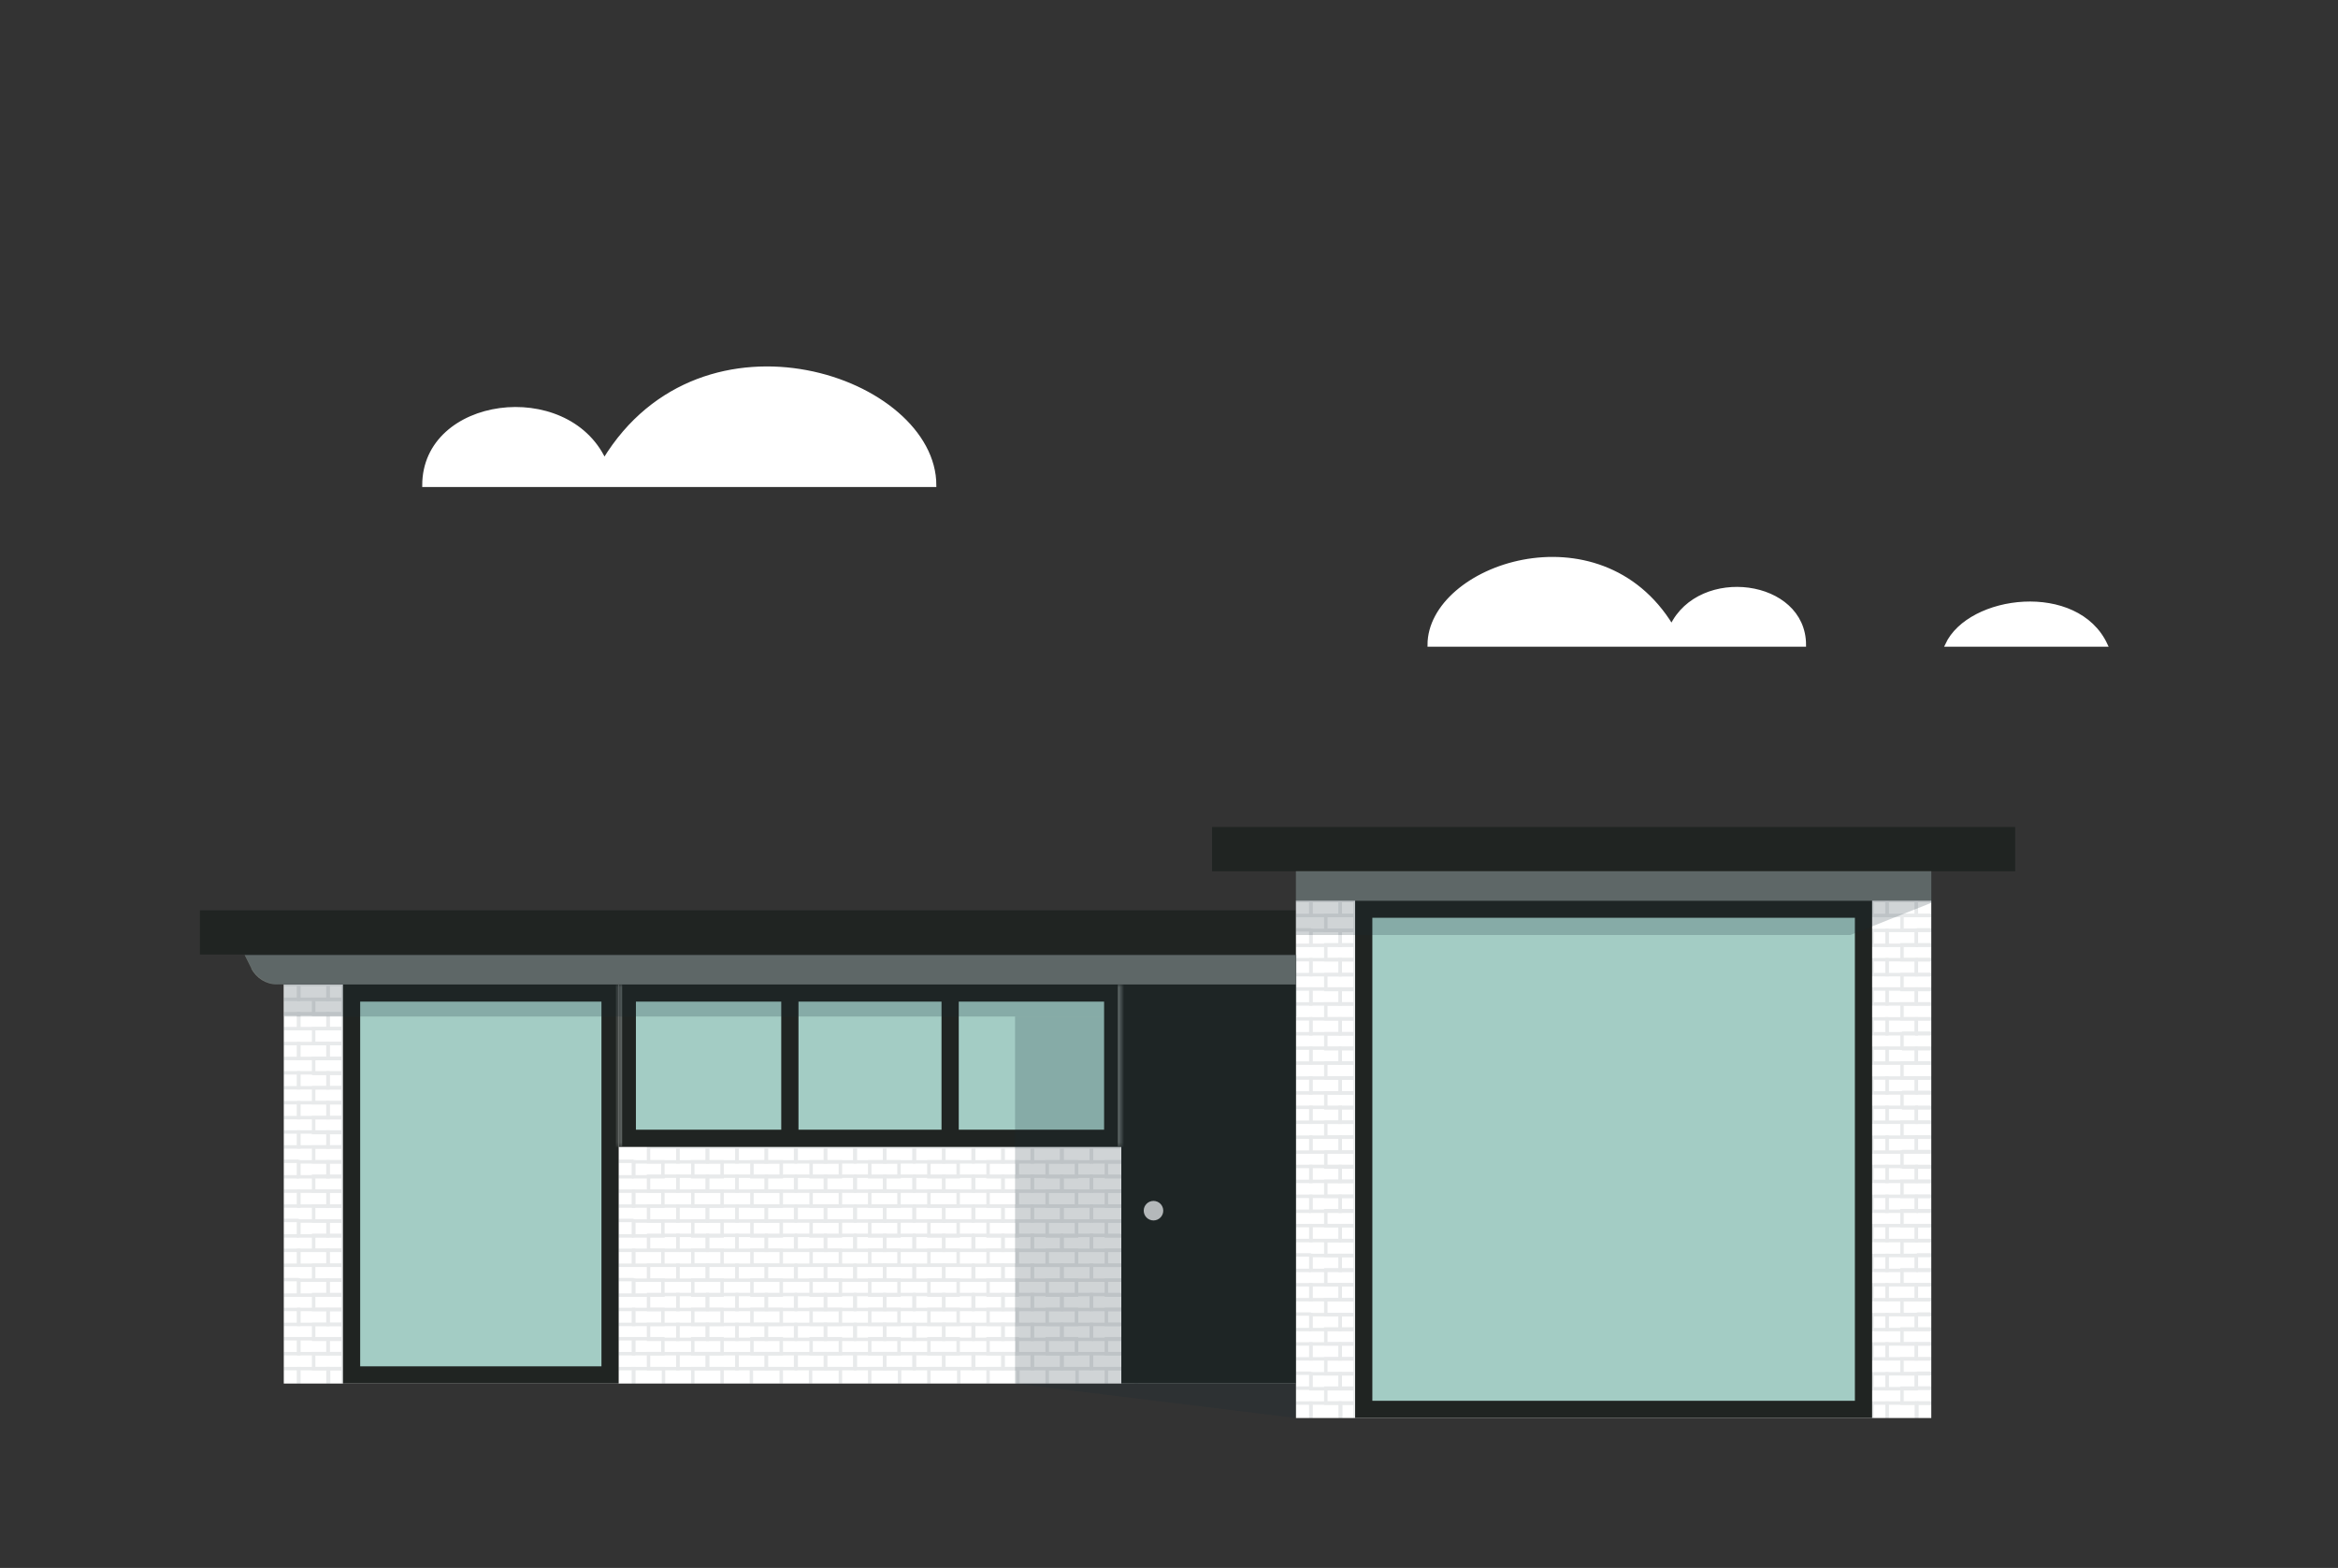 <?xml version="1.0" encoding="UTF-8"?>
<svg id="Layer_1" xmlns="http://www.w3.org/2000/svg" xmlns:xlink="http://www.w3.org/1999/xlink" version="1.1" viewBox="0 0 407 273">
  <rect x="0" y="0" width="407" height="273" fill="#333333" stroke="none"/>
  <!-- Generator: Adobe Illustrator 29.0.0, SVG Export Plug-In . SVG Version: 2.1.0 Build 186)  -->
  <defs>
    <style>
      .st0 {
        mask: url(#mask);
      }

      .st1 {
        fill: #202422;
      }

      .st2 {
        stroke: #fff;
        stroke-miterlimit: 10;
      }

      .st2, .st3 {
        fill: #fff;
      }

      .st2, .st4 {
        stroke-width: .6px;
      }

      .st5 {
        isolation: isolate;
        opacity: .2;
      }

      .st5, .st6 {
        fill: #182b33;
      }

      .st7 {
        fill: #717774;
      }

      .st4 {
        fill: none;
        stroke: #182b33;
      }

      .st8 {
        opacity: .1;
      }

      .st9 {
        fill: #a3ccc4;
      }

      .st10 {
        fill: #dcdcdc;
      }
    </style>
    <mask id="mask" x="107.2" y="171.4" width="88.6" height="28.3" maskUnits="userSpaceOnUse">
      <g id="path-412-inside-1_681_4297">
        <path class="st3" d="M107.7,171.4h87.5v28.3h-87.5v-28.3Z"/>
      </g>
    </mask>
  </defs>
  <rect class="st3" x="49.4" y="171.4" width="176.2" height="69.5"/>
  <g class="st8">
    <rect class="st4" x="112.9" y="199.7" width="5.1" height="2.6"/>
    <rect class="st4" x="118" y="199.7" width="5.1" height="2.6"/>
    <rect class="st4" x="123.2" y="199.7" width="5.1" height="2.6"/>
    <rect class="st4" x="128.3" y="199.7" width="5.1" height="2.6"/>
    <rect class="st4" x="133.4" y="199.7" width="5.1" height="2.6"/>
    <rect class="st4" x="138.6" y="199.7" width="5.1" height="2.6"/>
    <rect class="st4" x="143.7" y="199.7" width="5.1" height="2.6"/>
    <rect class="st4" x="148.9" y="199.7" width="5.1" height="2.6"/>
    <rect class="st4" x="154" y="199.7" width="5.1" height="2.6"/>
    <rect class="st4" x="159.2" y="199.7" width="5.1" height="2.6"/>
    <rect class="st4" x="164.3" y="199.7" width="5.1" height="2.6"/>
    <rect class="st4" x="169.5" y="199.7" width="5.1" height="2.6"/>
    <rect class="st4" x="174.6" y="199.7" width="5.1" height="2.6"/>
    <rect class="st4" x="179.7" y="199.7" width="5.1" height="2.6"/>
    <rect class="st4" x="184.9" y="199.7" width="5.1" height="2.6"/>
    <path class="st6" d="M190,199.7v-.3h-.3v.3h.3ZM190,202.3h-.3v.3h.3v-.3ZM190,200h5.1v-.6h-5.1v.6ZM195.2,202h-5.1v.6h5.1v-.6ZM190.3,202.3v-2.6h-.6v2.6h.6Z"/>
    <rect class="st4" x="112.9" y="204.8" width="5.1" height="2.6"/>
    <rect class="st4" x="118" y="204.8" width="5.1" height="2.6"/>
    <rect class="st4" x="123.2" y="204.8" width="5.1" height="2.6"/>
    <rect class="st4" x="128.3" y="204.8" width="5.1" height="2.6"/>
    <rect class="st4" x="133.4" y="204.8" width="5.1" height="2.6"/>
    <rect class="st4" x="138.6" y="204.8" width="5.1" height="2.6"/>
    <rect class="st4" x="143.7" y="204.8" width="5.1" height="2.6"/>
    <rect class="st4" x="148.9" y="204.8" width="5.1" height="2.6"/>
    <rect class="st4" x="154" y="204.8" width="5.1" height="2.6"/>
    <rect class="st4" x="159.2" y="204.8" width="5.1" height="2.6"/>
    <rect class="st4" x="164.3" y="204.8" width="5.1" height="2.6"/>
    <rect class="st4" x="169.5" y="204.8" width="5.1" height="2.6"/>
    <rect class="st4" x="174.6" y="204.8" width="5.1" height="2.6"/>
    <rect class="st4" x="179.7" y="204.8" width="5.1" height="2.6"/>
    <rect class="st4" x="184.9" y="204.8" width="5.1" height="2.6"/>
    <path class="st6" d="M190,204.8v-.3h-.3v.3h.3ZM190,207.4h-.3v.3h.3v-.3ZM190,205.1h5.1v-.6h-5.1v.6ZM195.2,207.1h-5.1v.6h5.1v-.6ZM190.3,207.4v-2.6h-.6v2.6h.6Z"/>
    <rect class="st4" x="112.9" y="210" width="5.1" height="2.6"/>
    <rect class="st4" x="118" y="210" width="5.1" height="2.6"/>
    <rect class="st4" x="123.2" y="210" width="5.1" height="2.6"/>
    <rect class="st4" x="128.3" y="210" width="5.1" height="2.6"/>
    <rect class="st4" x="133.4" y="210" width="5.1" height="2.6"/>
    <rect class="st4" x="138.6" y="210" width="5.1" height="2.6"/>
    <rect class="st4" x="143.7" y="210" width="5.1" height="2.6"/>
    <rect class="st4" x="148.9" y="210" width="5.1" height="2.6"/>
    <rect class="st4" x="154" y="210" width="5.1" height="2.6"/>
    <rect class="st4" x="159.2" y="210" width="5.1" height="2.6"/>
    <rect class="st4" x="164.3" y="210" width="5.1" height="2.6"/>
    <rect class="st4" x="169.5" y="210" width="5.1" height="2.6"/>
    <rect class="st4" x="174.6" y="210" width="5.1" height="2.6"/>
    <rect class="st4" x="179.7" y="210" width="5.1" height="2.6"/>
    <rect class="st4" x="184.9" y="210" width="5.1" height="2.6"/>
    <path class="st6" d="M190,210v-.3h-.3v.3h.3ZM190,212.6h-.3v.3h.3v-.3ZM190,210.3h5.1v-.6h-5.1v.6ZM195.2,212.3h-5.1v.6h5.1v-.6ZM190.3,212.6v-2.6h-.6v2.6h.6Z"/>
    <rect class="st4" x="112.9" y="215.1" width="5.1" height="2.6"/>
    <rect class="st4" x="118" y="215.1" width="5.1" height="2.6"/>
    <rect class="st4" x="123.2" y="215.1" width="5.1" height="2.6"/>
    <rect class="st4" x="128.3" y="215.1" width="5.1" height="2.6"/>
    <rect class="st4" x="133.4" y="215.1" width="5.1" height="2.6"/>
    <rect class="st4" x="138.6" y="215.1" width="5.1" height="2.6"/>
    <rect class="st4" x="143.7" y="215.1" width="5.1" height="2.6"/>
    <rect class="st4" x="148.9" y="215.1" width="5.1" height="2.6"/>
    <rect class="st4" x="154" y="215.1" width="5.1" height="2.6"/>
    <rect class="st4" x="159.2" y="215.1" width="5.1" height="2.6"/>
    <rect class="st4" x="164.3" y="215.1" width="5.1" height="2.6"/>
    <rect class="st4" x="169.5" y="215.1" width="5.1" height="2.6"/>
    <rect class="st4" x="174.6" y="215.1" width="5.1" height="2.6"/>
    <rect class="st4" x="179.7" y="215.1" width="5.1" height="2.6"/>
    <rect class="st4" x="184.9" y="215.1" width="5.1" height="2.6"/>
    <path class="st6" d="M190,215.1v-.3h-.3v.3h.3ZM190,217.7h-.3v.3h.3v-.3ZM190,215.4h5.1v-.6h-5.1v.6ZM195.2,217.4h-5.1v.6h5.1v-.6ZM190.3,217.7v-2.6h-.6v2.6h.6Z"/>
    <rect class="st4" x="112.9" y="220.3" width="5.1" height="2.6"/>
    <rect class="st4" x="118" y="220.3" width="5.1" height="2.6"/>
    <rect class="st4" x="123.2" y="220.3" width="5.1" height="2.6"/>
    <rect class="st4" x="128.3" y="220.3" width="5.1" height="2.6"/>
    <rect class="st4" x="133.4" y="220.3" width="5.1" height="2.6"/>
    <rect class="st4" x="138.6" y="220.3" width="5.1" height="2.6"/>
    <rect class="st4" x="143.7" y="220.3" width="5.1" height="2.6"/>
    <rect class="st4" x="148.9" y="220.3" width="5.1" height="2.6"/>
    <rect class="st4" x="154" y="220.3" width="5.1" height="2.6"/>
    <rect class="st4" x="159.2" y="220.3" width="5.1" height="2.6"/>
    <rect class="st4" x="164.3" y="220.3" width="5.1" height="2.6"/>
    <rect class="st4" x="169.5" y="220.3" width="5.1" height="2.6"/>
    <rect class="st4" x="174.6" y="220.3" width="5.1" height="2.6"/>
    <rect class="st4" x="179.7" y="220.3" width="5.1" height="2.6"/>
    <rect class="st4" x="184.9" y="220.3" width="5.1" height="2.6"/>
    <path class="st6" d="M190,220.3v-.3h-.3v.3h.3ZM190,222.9h-.3v.3h.3v-.3ZM190,220.6h5.1v-.6h-5.1v.6ZM195.2,222.6h-5.1v.6h5.1v-.6ZM190.3,222.9v-2.6h-.6v2.6h.6Z"/>
    <rect class="st4" x="112.9" y="225.4" width="5.1" height="2.6"/>
    <rect class="st4" x="118" y="225.4" width="5.1" height="2.6"/>
    <rect class="st4" x="123.2" y="225.4" width="5.1" height="2.6"/>
    <rect class="st4" x="128.3" y="225.4" width="5.1" height="2.6"/>
    <rect class="st4" x="133.4" y="225.4" width="5.1" height="2.6"/>
    <rect class="st4" x="138.6" y="225.4" width="5.1" height="2.6"/>
    <rect class="st4" x="143.7" y="225.4" width="5.1" height="2.6"/>
    <rect class="st4" x="148.9" y="225.4" width="5.1" height="2.6"/>
    <rect class="st4" x="154" y="225.4" width="5.1" height="2.6"/>
    <rect class="st4" x="159.2" y="225.4" width="5.1" height="2.6"/>
    <rect class="st4" x="164.3" y="225.4" width="5.1" height="2.6"/>
    <rect class="st4" x="169.5" y="225.4" width="5.1" height="2.6"/>
    <rect class="st4" x="174.6" y="225.4" width="5.1" height="2.6"/>
    <rect class="st4" x="179.7" y="225.4" width="5.1" height="2.6"/>
    <rect class="st4" x="184.9" y="225.4" width="5.1" height="2.6"/>
    <path class="st6" d="M190,225.4v-.3h-.3v.3h.3ZM190,228h-.3v.3h.3v-.3ZM190,225.7h5.1v-.6h-5.1v.6ZM195.2,227.7h-5.1v.6h5.1v-.6ZM190.3,228v-2.6h-.6v2.6h.6Z"/>
    <rect class="st4" x="112.9" y="230.6" width="5.1" height="2.6"/>
    <rect class="st4" x="118" y="230.6" width="5.1" height="2.6"/>
    <rect class="st4" x="123.2" y="230.6" width="5.1" height="2.6"/>
    <rect class="st4" x="128.3" y="230.6" width="5.1" height="2.6"/>
    <rect class="st4" x="133.4" y="230.6" width="5.1" height="2.6"/>
    <rect class="st4" x="138.6" y="230.6" width="5.1" height="2.6"/>
    <rect class="st4" x="143.7" y="230.6" width="5.1" height="2.6"/>
    <rect class="st4" x="148.9" y="230.6" width="5.1" height="2.6"/>
    <rect class="st4" x="154" y="230.6" width="5.1" height="2.6"/>
    <rect class="st4" x="159.2" y="230.6" width="5.1" height="2.6"/>
    <rect class="st4" x="164.3" y="230.6" width="5.1" height="2.6"/>
    <rect class="st4" x="169.5" y="230.6" width="5.1" height="2.6"/>
    <rect class="st4" x="174.6" y="230.6" width="5.1" height="2.6"/>
    <rect class="st4" x="179.7" y="230.6" width="5.1" height="2.6"/>
    <rect class="st4" x="184.9" y="230.6" width="5.1" height="2.6"/>
    <path class="st6" d="M190,230.6v-.3h-.3v.3h.3ZM190,233.1h-.3v.3h.3v-.3ZM190,230.9h5.1v-.6h-5.1v.6ZM195.2,232.9h-5.1v.6h5.1v-.6ZM190.3,233.1v-2.6h-.6v2.6h.6Z"/>
    <rect class="st4" x="112.9" y="235.7" width="5.1" height="2.6"/>
    <rect class="st4" x="118" y="235.7" width="5.1" height="2.6"/>
    <rect class="st4" x="123.2" y="235.7" width="5.1" height="2.6"/>
    <rect class="st4" x="128.3" y="235.7" width="5.1" height="2.6"/>
    <rect class="st4" x="133.4" y="235.7" width="5.1" height="2.6"/>
    <rect class="st4" x="138.6" y="235.7" width="5.1" height="2.6"/>
    <rect class="st4" x="143.7" y="235.7" width="5.1" height="2.6"/>
    <rect class="st4" x="148.9" y="235.7" width="5.1" height="2.6"/>
    <rect class="st4" x="154" y="235.7" width="5.1" height="2.6"/>
    <rect class="st4" x="159.2" y="235.7" width="5.1" height="2.6"/>
    <rect class="st4" x="164.3" y="235.7" width="5.1" height="2.6"/>
    <rect class="st4" x="169.5" y="235.7" width="5.1" height="2.6"/>
    <rect class="st4" x="174.6" y="235.7" width="5.1" height="2.6"/>
    <rect class="st4" x="179.7" y="235.7" width="5.1" height="2.6"/>
    <rect class="st4" x="184.9" y="235.7" width="5.1" height="2.6"/>
    <path class="st6" d="M190,235.7v-.3h-.3v.3h.3ZM190,238.3h-.3v.3h.3v-.3ZM190,236h5.1v-.6h-5.1v.6ZM195.2,238h-5.1v.6h5.1v-.6ZM190.3,238.3v-2.6h-.6v2.6h.6Z"/>
    <path class="st6" d="M110.3,202.3v-.3h.3v.3h-.3ZM110.3,204.8h.3v.3h-.3v-.3ZM110.3,202.5h-2.6v-.6h2.6v.6ZM107.7,204.6h2.6v.6h-2.6v-.6ZM110,204.8v-2.6h.6v2.6h-.6Z"/>
    <rect class="st4" x="110.3" y="202.3" width="5.1" height="2.6"/>
    <rect class="st4" x="120.6" y="202.3" width="5.1" height="2.6"/>
    <rect class="st4" x="130.9" y="202.3" width="5.1" height="2.6"/>
    <rect class="st4" x="141.2" y="202.3" width="5.1" height="2.6"/>
    <rect class="st4" x="151.4" y="202.3" width="5.1" height="2.6"/>
    <rect class="st4" x="161.7" y="202.3" width="5.1" height="2.6"/>
    <rect class="st4" x="172" y="202.3" width="5.1" height="2.6"/>
    <rect class="st4" x="182.3" y="202.3" width="5.1" height="2.6"/>
    <rect class="st4" x="192.6" y="202.3" width="5.1" height="2.6"/>
    <path class="st6" d="M110.3,207.4v-.3h.3v.3h-.3ZM110.3,210h.3v.3h-.3v-.3ZM110.3,207.7h-2.6v-.6h2.6v.6ZM107.7,209.7h2.6v.6h-2.6v-.6ZM110,210v-2.6h.6v2.6h-.6Z"/>
    <rect class="st4" x="110.3" y="207.4" width="5.1" height="2.6"/>
    <rect class="st4" x="120.6" y="207.4" width="5.1" height="2.6"/>
    <rect class="st4" x="130.9" y="207.4" width="5.1" height="2.6"/>
    <rect class="st4" x="141.2" y="207.4" width="5.1" height="2.6"/>
    <rect class="st4" x="151.4" y="207.4" width="5.1" height="2.6"/>
    <rect class="st4" x="161.7" y="207.4" width="5.1" height="2.6"/>
    <rect class="st4" x="172" y="207.4" width="5.1" height="2.6"/>
    <rect class="st4" x="182.3" y="207.4" width="5.1" height="2.6"/>
    <rect class="st4" x="192.6" y="207.4" width="5.1" height="2.6"/>
    <path class="st6" d="M110.3,212.6v-.3h.3v.3h-.3ZM110.3,215.1h.3v.3h-.3v-.3ZM110.3,212.8h-2.6v-.6h2.6v.6ZM107.7,214.9h2.6v.6h-2.6v-.6ZM110,215.1v-2.6h.6v2.6h-.6Z"/>
    <rect class="st4" x="110.3" y="212.6" width="5.1" height="2.6"/>
    <rect class="st4" x="120.6" y="212.6" width="5.1" height="2.6"/>
    <rect class="st4" x="130.9" y="212.6" width="5.1" height="2.6"/>
    <rect class="st4" x="141.2" y="212.6" width="5.1" height="2.6"/>
    <rect class="st4" x="151.4" y="212.6" width="5.1" height="2.6"/>
    <rect class="st4" x="161.7" y="212.6" width="5.1" height="2.6"/>
    <rect class="st4" x="172" y="212.6" width="5.1" height="2.6"/>
    <rect class="st4" x="182.3" y="212.6" width="5.1" height="2.6"/>
    <rect class="st4" x="192.6" y="212.6" width="5.1" height="2.6"/>
    <path class="st6" d="M110.3,217.7v-.3h.3v.3h-.3ZM110.3,220.3h.3v.3h-.3v-.3ZM110.3,218h-2.6v-.6h2.6v.6ZM107.7,220h2.6v.6h-2.6v-.6ZM110,220.3v-2.6h.6v2.6h-.6Z"/>
    <rect class="st4" x="110.3" y="217.7" width="5.1" height="2.6"/>
    <rect class="st4" x="120.6" y="217.7" width="5.1" height="2.6"/>
    <rect class="st4" x="130.9" y="217.7" width="5.1" height="2.6"/>
    <rect class="st4" x="141.2" y="217.7" width="5.1" height="2.6"/>
    <rect class="st4" x="151.4" y="217.7" width="5.1" height="2.6"/>
    <rect class="st4" x="161.7" y="217.7" width="5.1" height="2.6"/>
    <rect class="st4" x="172" y="217.7" width="5.1" height="2.6"/>
    <rect class="st4" x="182.3" y="217.7" width="5.1" height="2.6"/>
    <rect class="st4" x="192.6" y="217.7" width="5.1" height="2.6"/>
    <path class="st6" d="M110.3,222.9v-.3h.3v.3h-.3ZM110.3,225.4h.3v.3h-.3v-.3ZM110.3,223.1h-2.6v-.6h2.6v.6ZM107.7,225.2h2.6v.6h-2.6v-.6ZM110,225.4v-2.6h.6v2.6h-.6Z"/>
    <rect class="st4" x="110.3" y="222.9" width="5.1" height="2.6"/>
    <rect class="st4" x="120.6" y="222.9" width="5.1" height="2.6"/>
    <rect class="st4" x="130.9" y="222.9" width="5.1" height="2.6"/>
    <rect class="st4" x="141.2" y="222.9" width="5.1" height="2.6"/>
    <rect class="st4" x="151.4" y="222.9" width="5.1" height="2.6"/>
    <rect class="st4" x="161.7" y="222.9" width="5.1" height="2.6"/>
    <rect class="st4" x="172" y="222.9" width="5.1" height="2.6"/>
    <rect class="st4" x="182.3" y="222.9" width="5.1" height="2.6"/>
    <rect class="st4" x="192.6" y="222.9" width="5.1" height="2.6"/>
    <path class="st6" d="M110.3,228v-.3h.3v.3h-.3ZM110.3,230.6h.3v.3h-.3v-.3ZM110.3,228.3h-2.6v-.6h2.6v.6ZM107.7,230.3h2.6v.6h-2.6v-.6ZM110,230.6v-2.6h.6v2.6h-.6Z"/>
    <rect class="st4" x="110.3" y="228" width="5.1" height="2.6"/>
    <rect class="st4" x="120.6" y="228" width="5.1" height="2.6"/>
    <rect class="st4" x="130.9" y="228" width="5.1" height="2.6"/>
    <rect class="st4" x="141.2" y="228" width="5.1" height="2.6"/>
    <rect class="st4" x="151.4" y="228" width="5.1" height="2.6"/>
    <rect class="st4" x="161.7" y="228" width="5.1" height="2.6"/>
    <rect class="st4" x="172" y="228" width="5.1" height="2.6"/>
    <rect class="st4" x="182.3" y="228" width="5.1" height="2.6"/>
    <rect class="st4" x="192.6" y="228" width="5.1" height="2.6"/>
    <path class="st6" d="M110.3,233.1v-.3h.3v.3h-.3ZM110.3,235.7h.3v.3h-.3v-.3ZM110.3,233.4h-2.6v-.6h2.6v.6ZM107.7,235.4h2.6v.6h-2.6v-.6ZM110,235.7v-2.6h.6v2.6h-.6Z"/>
    <rect class="st4" x="110.3" y="233.1" width="5.1" height="2.6"/>
    <rect class="st4" x="120.6" y="233.1" width="5.1" height="2.6"/>
    <rect class="st4" x="130.9" y="233.1" width="5.1" height="2.6"/>
    <rect class="st4" x="141.2" y="233.1" width="5.1" height="2.6"/>
    <rect class="st4" x="151.4" y="233.1" width="5.1" height="2.6"/>
    <rect class="st4" x="161.7" y="233.1" width="5.1" height="2.6"/>
    <rect class="st4" x="172" y="233.1" width="5.1" height="2.6"/>
    <rect class="st4" x="182.3" y="233.1" width="5.1" height="2.6"/>
    <rect class="st4" x="192.6" y="233.1" width="5.1" height="2.6"/>
    <path class="st6" d="M110.3,238.3v-.3h.3v.3h-.3ZM110.3,238.6h-2.6v-.6h2.6v.6ZM110,240.9v-2.6h.6v2.6h-.6Z"/>
    <path class="st6" d="M110.3,238.3v-.3h-.3v.3h.3ZM115.4,238.3h.3v-.3h-.3v.3ZM110.3,238.6h5.1v-.6h-5.1v.6ZM115.2,238.3v2.6h.6v-2.6h-.6ZM110.6,240.9v-2.6h-.6v2.6h.6Z"/>
    <path class="st6" d="M120.6,238.3v-.3h-.3v.3h.3ZM125.7,238.3h.3v-.3h-.3v.3ZM120.6,238.6h5.1v-.6h-5.1v.6ZM125.4,238.3v2.6h.6v-2.6h-.6ZM120.9,240.9v-2.6h-.6v2.6h.6Z"/>
    <path class="st6" d="M130.9,238.3v-.3h-.3v.3h.3ZM136,238.3h.3v-.3h-.3v.3ZM130.9,238.6h5.1v-.6h-5.1v.6ZM135.7,238.3v2.6h.6v-2.6h-.6ZM131.1,240.9v-2.6h-.6v2.6h.6Z"/>
    <path class="st6" d="M141.2,238.3v-.3h-.3v.3h.3ZM146.3,238.3h.3v-.3h-.3v.3ZM141.2,238.6h5.1v-.6h-5.1v.6ZM146,238.3v2.6h.6v-2.6h-.6ZM141.4,240.9v-2.6h-.6v2.6h.6Z"/>
    <path class="st6" d="M151.4,238.3v-.3h-.3v.3h.3ZM156.6,238.3h.3v-.3h-.3v.3ZM151.4,238.6h5.1v-.6h-5.1v.6ZM156.3,238.3v2.6h.6v-2.6h-.6ZM151.7,240.9v-2.6h-.6v2.6h.6Z"/>
    <path class="st6" d="M161.7,238.3v-.3h-.3v.3h.3ZM166.9,238.3h.3v-.3h-.3v.3ZM161.7,238.6h5.1v-.6h-5.1v.6ZM166.6,238.3v2.6h.6v-2.6h-.6ZM162,240.9v-2.6h-.6v2.6h.6Z"/>
    <path class="st6" d="M172,238.3v-.3h-.3v.3h.3ZM177.2,238.3h.3v-.3h-.3v.3ZM172,238.6h5.1v-.6h-5.1v.6ZM176.9,238.3v2.6h.6v-2.6h-.6ZM172.3,240.9v-2.6h-.6v2.6h.6Z"/>
    <path class="st6" d="M182.3,238.3v-.3h-.3v.3h.3ZM187.5,238.3h.3v-.3h-.3v.3ZM182.3,238.6h5.1v-.6h-5.1v.6ZM187.2,238.3v2.6h.6v-2.6h-.6ZM182.6,240.9v-2.6h-.6v2.6h.6Z"/>
    <path class="st6" d="M192.6,238.3v-.3h-.3v.3h.3ZM197.8,238.3h.3v-.3h-.3v.3ZM192.6,238.6h5.1v-.6h-5.1v.6ZM197.5,238.3v2.6h.6v-2.6h-.6ZM192.9,240.9v-2.6h-.6v2.6h.6Z"/>
  </g>
  <rect class="st1" x="34.8" y="158.5" width="190.8" height="7.7"/>
  <path class="st1" d="M211,151.7h139.8v-7.7h-139.8v7.7Z"/>
  <path class="st3" d="M336.2,156.8h-110.6v90.1h110.6v-90.1Z"/>
  <g class="st8">
    <path class="st6" d="M333.7,162v-.3h-.3v.3h.3ZM333.7,164.5h-.3v.3h.3v-.3ZM333.7,162.2h2.6v-.6h-2.6v.6ZM336.2,164.3h-2.6v.6h2.6v-.6ZM333.9,164.5v-2.6h-.6v2.6h.6Z"/>
    <path class="st6" d="M333.7,156.8v-.3h-.3v.3h.3ZM333.7,159.4h-.3v.3h.3v-.3ZM333.7,157.1h2.6v-.6h-2.6v.6ZM336.2,159.1h-2.6v.6h2.6v-.6ZM333.9,159.4v-2.6h-.6v2.6h.6Z"/>
    <rect class="st4" x="325.9" y="162" width="2.6" height="2.6"/>
    <rect class="st4" x="325.9" y="156.8" width="2.6" height="2.6"/>
    <rect class="st4" x="328.5" y="162" width="5.1" height="2.6"/>
    <path class="st6" d="M331.1,159.4v-.3h-.3v.3h.3ZM331.1,162h-.3v.3h.3v-.3ZM331.1,159.7h5.1v-.6h-5.1v.6ZM336.2,161.7h-5.1v.6h5.1v-.6ZM331.4,162v-2.6h-.6v2.6h.6Z"/>
    <path class="st6" d="M331.1,164.5v-.3h-.3v.3h.3ZM331.1,167.1h-.3v.3h.3v-.3ZM331.1,164.8h5.1v-.6h-5.1v.6ZM336.2,166.8h-5.1v.6h5.1v-.6ZM331.4,167.1v-2.6h-.6v2.6h.6Z"/>
    <path class="st6" d="M331.1,169.7v-.3h-.3v.3h.3ZM331.1,172.3h-.3v.3h.3v-.3ZM331.1,170h5.1v-.6h-5.1v.6ZM336.2,172h-5.1v.6h5.1v-.6ZM331.4,172.3v-2.6h-.6v2.6h.6Z"/>
    <path class="st6" d="M331.1,174.8v-.3h-.3v.3h.3ZM331.1,177.4h-.3v.3h.3v-.3ZM331.1,175.1h5.1v-.6h-5.1v.6ZM336.2,177.1h-5.1v.6h5.1v-.6ZM331.4,177.4v-2.6h-.6v2.6h.6Z"/>
    <path class="st6" d="M331.1,180v-.3h-.3v.3h.3ZM331.1,182.5h-.3v.3h.3v-.3ZM331.1,180.2h5.1v-.6h-5.1v.6ZM336.2,182.3h-5.1v.6h5.1v-.6ZM331.4,182.5v-2.6h-.6v2.6h.6Z"/>
    <path class="st6" d="M331.1,185.1v-.3h-.3v.3h.3ZM331.1,187.7h-.3v.3h.3v-.3ZM331.1,185.4h5.1v-.6h-5.1v.6ZM336.2,187.4h-5.1v.6h5.1v-.6ZM331.4,187.7v-2.6h-.6v2.6h.6Z"/>
    <path class="st6" d="M331.1,190.3v-.3h-.3v.3h.3ZM331.1,192.8h-.3v.3h.3v-.3ZM331.1,190.5h5.1v-.6h-5.1v.6ZM336.2,192.6h-5.1v.6h5.1v-.6ZM331.4,192.8v-2.6h-.6v2.6h.6Z"/>
    <path class="st6" d="M331.1,195.4v-.3h-.3v.3h.3ZM331.1,198h-.3v.3h.3v-.3ZM331.1,195.7h5.1v-.6h-5.1v.6ZM336.2,197.7h-5.1v.6h5.1v-.6ZM331.4,198v-2.6h-.6v2.6h.6Z"/>
    <path class="st6" d="M331.1,200.6v-.3h-.3v.3h.3ZM331.1,203.1h-.3v.3h.3v-.3ZM331.1,200.8h5.1v-.6h-5.1v.6ZM336.2,202.9h-5.1v.6h5.1v-.6ZM331.4,203.1v-2.6h-.6v2.6h.6Z"/>
    <path class="st6" d="M331.1,205.7v-.3h-.3v.3h.3ZM331.1,208.3h-.3v.3h.3v-.3ZM331.1,206h5.1v-.6h-5.1v.6ZM336.2,208h-5.1v.6h5.1v-.6ZM331.4,208.3v-2.6h-.6v2.6h.6Z"/>
    <path class="st6" d="M331.1,210.8v-.3h-.3v.3h.3ZM331.1,213.4h-.3v.3h.3v-.3ZM331.1,211.1h5.1v-.6h-5.1v.6ZM336.2,213.1h-5.1v.6h5.1v-.6ZM331.4,213.4v-2.6h-.6v2.6h.6Z"/>
    <path class="st6" d="M331.1,216v-.3h-.3v.3h.3ZM331.1,218.6h-.3v.3h.3v-.3ZM331.1,216.3h5.1v-.6h-5.1v.6ZM336.2,218.3h-5.1v.6h5.1v-.6ZM331.4,218.6v-2.6h-.6v2.6h.6Z"/>
    <path class="st6" d="M331.1,221.1v-.3h-.3v.3h.3ZM331.1,223.7h-.3v.3h.3v-.3ZM331.1,221.4h5.1v-.6h-5.1v.6ZM336.2,223.4h-5.1v.6h5.1v-.6ZM331.4,223.7v-2.6h-.6v2.6h.6Z"/>
    <path class="st6" d="M331.1,226.3v-.3h-.3v.3h.3ZM331.1,228.9h-.3v.3h.3v-.3ZM331.1,226.6h5.1v-.6h-5.1v.6ZM336.2,228.6h-5.1v.6h5.1v-.6ZM331.4,228.9v-2.6h-.6v2.6h.6Z"/>
    <path class="st6" d="M331.1,231.4v-.3h-.3v.3h.3ZM331.1,234h-.3v.3h.3v-.3ZM331.1,231.7h5.1v-.6h-5.1v.6ZM336.2,233.7h-5.1v.6h5.1v-.6ZM331.4,234v-2.6h-.6v2.6h.6Z"/>
    <path class="st6" d="M331.1,236.6v-.3h-.3v.3h.3ZM331.1,239.2h-.3v.3h.3v-.3ZM331.1,236.9h5.1v-.6h-5.1v.6ZM336.2,238.9h-5.1v.6h5.1v-.6ZM331.4,239.2v-2.6h-.6v2.6h.6Z"/>
    <path class="st6" d="M331.1,241.7v-.3h-.3v.3h.3ZM331.1,244.3h-.3v.3h.3v-.3ZM331.1,242h5.1v-.6h-5.1v.6ZM336.2,244h-5.1v.6h5.1v-.6ZM331.4,244.3v-2.6h-.6v2.6h.6Z"/>
    <rect class="st4" x="328.5" y="156.8" width="5.1" height="2.6"/>
    <path class="st6" d="M333.7,167.1v-.3h-.3v.3h.3ZM333.7,169.7h-.3v.3h.3v-.3ZM333.7,167.4h2.6v-.6h-2.6v.6ZM336.2,169.4h-2.6v.6h2.6v-.6ZM333.9,169.7v-2.6h-.6v2.6h.6Z"/>
    <rect class="st4" x="325.9" y="167.1" width="2.6" height="2.6"/>
    <rect class="st4" x="328.5" y="167.1" width="5.1" height="2.6"/>
    <path class="st6" d="M333.7,172.2v-.3h-.3v.3h.3ZM333.7,174.8h-.3v.3h.3v-.3ZM333.7,172.5h2.6v-.6h-2.6v.6ZM336.2,174.5h-2.6v.6h2.6v-.6ZM333.9,174.8v-2.6h-.6v2.6h.6Z"/>
    <rect class="st4" x="325.9" y="172.2" width="2.6" height="2.6"/>
    <rect class="st4" x="328.5" y="172.2" width="5.1" height="2.6"/>
    <path class="st6" d="M333.7,177.4v-.3h-.3v.3h.3ZM333.7,180h-.3v.3h.3v-.3ZM333.7,177.7h2.6v-.6h-2.6v.6ZM336.2,179.7h-2.6v.6h2.6v-.6ZM333.9,180v-2.6h-.6v2.6h.6Z"/>
    <rect class="st4" x="325.9" y="177.4" width="2.6" height="2.6"/>
    <rect class="st4" x="328.5" y="177.4" width="5.1" height="2.6"/>
    <path class="st6" d="M333.7,182.5v-.3h-.3v.3h.3ZM333.7,185.1h-.3v.3h.3v-.3ZM333.7,182.8h2.6v-.6h-2.6v.6ZM336.2,184.8h-2.6v.6h2.6v-.6ZM333.9,185.1v-2.6h-.6v2.6h.6Z"/>
    <rect class="st4" x="325.9" y="182.5" width="2.6" height="2.6"/>
    <rect class="st4" x="328.5" y="182.5" width="5.1" height="2.6"/>
    <path class="st6" d="M333.7,187.7v-.3h-.3v.3h.3ZM333.7,190.3h-.3v.3h.3v-.3ZM333.7,188h2.6v-.6h-2.6v.6ZM336.2,190h-2.6v.6h2.6v-.6ZM333.9,190.3v-2.6h-.6v2.6h.6Z"/>
    <rect class="st4" x="325.9" y="187.7" width="2.6" height="2.6"/>
    <rect class="st4" x="328.5" y="187.7" width="5.1" height="2.6"/>
    <path class="st6" d="M333.7,192.8v-.3h-.3v.3h.3ZM333.7,195.4h-.3v.3h.3v-.3ZM333.7,193.1h2.6v-.6h-2.6v.6ZM336.2,195.1h-2.6v.6h2.6v-.6ZM333.9,195.4v-2.6h-.6v2.6h.6Z"/>
    <rect class="st4" x="325.9" y="192.8" width="2.6" height="2.6"/>
    <rect class="st4" x="328.5" y="192.8" width="5.1" height="2.6"/>
    <path class="st6" d="M333.7,198v-.3h-.3v.3h.3ZM333.7,200.6h-.3v.3h.3v-.3ZM333.7,198.3h2.6v-.6h-2.6v.6ZM336.2,200.3h-2.6v.6h2.6v-.6ZM333.9,200.6v-2.6h-.6v2.6h.6Z"/>
    <rect class="st4" x="325.9" y="198" width="2.6" height="2.6"/>
    <rect class="st4" x="328.5" y="198" width="5.1" height="2.6"/>
    <path class="st6" d="M333.7,203.1v-.3h-.3v.3h.3ZM333.7,205.7h-.3v.3h.3v-.3ZM333.7,203.4h2.6v-.6h-2.6v.6ZM336.2,205.4h-2.6v.6h2.6v-.6ZM333.9,205.7v-2.6h-.6v2.6h.6Z"/>
    <rect class="st4" x="325.9" y="203.1" width="2.6" height="2.6"/>
    <rect class="st4" x="328.5" y="203.1" width="5.1" height="2.6"/>
    <path class="st6" d="M333.7,208.3v-.3h-.3v.3h.3ZM333.7,210.8h-.3v.3h.3v-.3ZM333.7,208.6h2.6v-.6h-2.6v.6ZM336.2,210.6h-2.6v.6h2.6v-.6ZM333.9,210.8v-2.6h-.6v2.6h.6Z"/>
    <rect class="st4" x="325.9" y="208.3" width="2.6" height="2.6"/>
    <rect class="st4" x="328.5" y="208.3" width="5.1" height="2.6"/>
    <path class="st6" d="M333.7,213.4v-.3h-.3v.3h.3ZM333.7,216h-.3v.3h.3v-.3ZM333.7,213.7h2.6v-.6h-2.6v.6ZM336.2,215.7h-2.6v.6h2.6v-.6ZM333.9,216v-2.6h-.6v2.6h.6Z"/>
    <rect class="st4" x="325.9" y="213.4" width="2.6" height="2.6"/>
    <rect class="st4" x="328.5" y="213.4" width="5.1" height="2.6"/>
    <path class="st6" d="M333.7,218.6v-.3h-.3v.3h.3ZM333.7,221.1h-.3v.3h.3v-.3ZM333.7,218.8h2.6v-.6h-2.6v.6ZM336.2,220.9h-2.6v.6h2.6v-.6ZM333.9,221.1v-2.6h-.6v2.6h.6Z"/>
    <rect class="st4" x="325.9" y="218.6" width="2.6" height="2.6"/>
    <rect class="st4" x="328.5" y="218.6" width="5.1" height="2.6"/>
    <path class="st6" d="M333.7,223.7v-.3h-.3v.3h.3ZM333.7,226.3h-.3v.3h.3v-.3ZM333.7,224h2.6v-.6h-2.6v.6ZM336.2,226h-2.6v.6h2.6v-.6ZM333.9,226.3v-2.6h-.6v2.6h.6Z"/>
    <rect class="st4" x="325.9" y="223.7" width="2.6" height="2.6"/>
    <rect class="st4" x="328.5" y="223.7" width="5.1" height="2.6"/>
    <path class="st6" d="M333.7,228.9v-.3h-.3v.3h.3ZM333.7,231.4h-.3v.3h.3v-.3ZM333.7,229.1h2.6v-.6h-2.6v.6ZM336.2,231.2h-2.6v.6h2.6v-.6ZM333.9,231.4v-2.6h-.6v2.6h.6Z"/>
    <rect class="st4" x="325.9" y="228.9" width="2.6" height="2.6"/>
    <rect class="st4" x="328.5" y="228.9" width="5.1" height="2.6"/>
    <path class="st6" d="M333.7,234v-.3h-.3v.3h.3ZM333.7,236.6h-.3v.3h.3v-.3ZM333.7,234.3h2.6v-.6h-2.6v.6ZM336.2,236.3h-2.6v.6h2.6v-.6ZM333.9,236.6v-2.6h-.6v2.6h.6Z"/>
    <rect class="st4" x="325.9" y="234" width="2.6" height="2.6"/>
    <rect class="st4" x="328.5" y="234" width="5.1" height="2.6"/>
    <path class="st6" d="M333.7,239.2v-.3h-.3v.3h.3ZM333.7,241.7h-.3v.3h.3v-.3ZM333.7,239.4h2.6v-.6h-2.6v.6ZM336.2,241.4h-2.6v.6h2.6v-.6ZM333.9,241.7v-2.6h-.6v2.6h.6Z"/>
    <rect class="st4" x="325.9" y="239.2" width="2.6" height="2.6"/>
    <rect class="st4" x="328.5" y="239.2" width="5.1" height="2.6"/>
    <path class="st6" d="M333.7,244.3v-.3h-.3v.3h.3ZM333.7,244.6h2.6v-.6h-2.6v.6ZM333.9,246.9v-2.6h-.6v2.6h.6Z"/>
    <path class="st6" d="M328.5,244.3v-.3h.3v.3h-.3ZM325.9,244.3h-.3v-.3h.3v.3ZM328.5,244.6h-2.6v-.6h2.6v.6ZM326.2,244.3v2.6h-.6v-2.6h.6ZM328.2,246.9v-2.6h.6v2.6h-.6Z"/>
    <path class="st6" d="M328.5,244.3v-.3h-.3v.3h.3ZM333.7,244.3h.3v-.3h-.3v.3ZM328.5,244.6h5.1v-.6h-5.1v.6ZM333.4,244.3v2.6h.6v-2.6h-.6ZM328.8,246.9v-2.6h-.6v2.6h.6Z"/>
  </g>
  <g class="st8">
    <rect class="st4" x="233.3" y="162" width="2.6" height="2.6"/>
    <rect class="st4" x="233.3" y="156.8" width="2.6" height="2.6"/>
    <path class="st6" d="M228.2,162v-.3h.3v.3h-.3ZM228.2,164.5h.3v.3h-.3v-.3ZM228.2,162.2h-2.6v-.6h2.6v.6ZM225.6,164.3h2.6v.6h-2.6v-.6ZM227.9,164.5v-2.6h.6v2.6h-.6Z"/>
    <path class="st6" d="M228.2,156.8v-.3h.3v.3h-.3ZM228.2,159.4h.3v.3h-.3v-.3ZM228.2,157.1h-2.6v-.6h2.6v.6ZM225.6,159.1h2.6v.6h-2.6v-.6ZM227.9,159.4v-2.6h.6v2.6h-.6Z"/>
    <rect class="st4" x="228.2" y="162" width="5.1" height="2.6"/>
    <rect class="st4" x="230.8" y="159.4" width="5.1" height="2.6"/>
    <rect class="st4" x="230.8" y="164.5" width="5.1" height="2.6"/>
    <rect class="st4" x="230.8" y="169.7" width="5.1" height="2.6"/>
    <rect class="st4" x="230.8" y="174.8" width="5.1" height="2.6"/>
    <rect class="st4" x="230.8" y="180" width="5.1" height="2.6"/>
    <rect class="st4" x="230.8" y="185.1" width="5.1" height="2.6"/>
    <rect class="st4" x="230.8" y="190.3" width="5.1" height="2.6"/>
    <rect class="st4" x="230.8" y="195.4" width="5.1" height="2.6"/>
    <rect class="st4" x="230.8" y="200.6" width="5.1" height="2.6"/>
    <rect class="st4" x="230.8" y="205.7" width="5.1" height="2.6"/>
    <rect class="st4" x="230.8" y="210.8" width="5.1" height="2.6"/>
    <rect class="st4" x="230.8" y="216" width="5.1" height="2.6"/>
    <rect class="st4" x="230.8" y="221.1" width="5.1" height="2.6"/>
    <rect class="st4" x="230.8" y="226.3" width="5.1" height="2.6"/>
    <rect class="st4" x="230.8" y="231.4" width="5.1" height="2.6"/>
    <rect class="st4" x="230.8" y="236.6" width="5.1" height="2.6"/>
    <rect class="st4" x="230.8" y="241.7" width="5.1" height="2.6"/>
    <rect class="st4" x="228.2" y="156.8" width="5.1" height="2.6"/>
    <rect class="st4" x="233.3" y="167.1" width="2.6" height="2.6"/>
    <path class="st6" d="M228.2,167.1v-.3h.3v.3h-.3ZM228.2,169.7h.3v.3h-.3v-.3ZM228.2,167.4h-2.6v-.6h2.6v.6ZM225.6,169.4h2.6v.6h-2.6v-.6ZM227.9,169.7v-2.6h.6v2.6h-.6Z"/>
    <rect class="st4" x="228.2" y="167.1" width="5.1" height="2.6"/>
    <rect class="st4" x="233.3" y="172.2" width="2.6" height="2.6"/>
    <path class="st6" d="M228.2,172.2v-.3h.3v.3h-.3ZM228.2,174.8h.3v.3h-.3v-.3ZM228.2,172.5h-2.6v-.6h2.6v.6ZM225.6,174.5h2.6v.6h-2.6v-.6ZM227.9,174.8v-2.6h.6v2.6h-.6Z"/>
    <rect class="st4" x="228.2" y="172.2" width="5.1" height="2.6"/>
    <rect class="st4" x="233.3" y="177.4" width="2.6" height="2.6"/>
    <path class="st6" d="M228.2,177.4v-.3h.3v.3h-.3ZM228.2,180h.3v.3h-.3v-.3ZM228.2,177.7h-2.6v-.6h2.6v.6ZM225.6,179.7h2.6v.6h-2.6v-.6ZM227.9,180v-2.6h.6v2.6h-.6Z"/>
    <rect class="st4" x="228.2" y="177.4" width="5.1" height="2.6"/>
    <rect class="st4" x="233.3" y="182.5" width="2.6" height="2.6"/>
    <path class="st6" d="M228.2,182.5v-.3h.3v.3h-.3ZM228.2,185.1h.3v.3h-.3v-.3ZM228.2,182.8h-2.6v-.6h2.6v.6ZM225.6,184.8h2.6v.6h-2.6v-.6ZM227.9,185.1v-2.6h.6v2.6h-.6Z"/>
    <rect class="st4" x="228.2" y="182.5" width="5.1" height="2.6"/>
    <rect class="st4" x="233.3" y="187.7" width="2.6" height="2.6"/>
    <path class="st6" d="M228.2,187.7v-.3h.3v.3h-.3ZM228.2,190.3h.3v.3h-.3v-.3ZM228.2,188h-2.6v-.6h2.6v.6ZM225.6,190h2.6v.6h-2.6v-.6ZM227.9,190.3v-2.6h.6v2.6h-.6Z"/>
    <rect class="st4" x="228.2" y="187.7" width="5.1" height="2.6"/>
    <rect class="st4" x="233.3" y="192.8" width="2.6" height="2.6"/>
    <path class="st6" d="M228.2,192.8v-.3h.3v.3h-.3ZM228.2,195.4h.3v.3h-.3v-.3ZM228.2,193.1h-2.6v-.6h2.6v.6ZM225.6,195.1h2.6v.6h-2.6v-.6ZM227.9,195.4v-2.6h.6v2.6h-.6Z"/>
    <rect class="st4" x="228.2" y="192.8" width="5.1" height="2.6"/>
    <rect class="st4" x="233.3" y="198" width="2.6" height="2.6"/>
    <path class="st6" d="M228.2,198v-.3h.3v.3h-.3ZM228.2,200.6h.3v.3h-.3v-.3ZM228.2,198.3h-2.6v-.6h2.6v.6ZM225.6,200.3h2.6v.6h-2.6v-.6ZM227.9,200.6v-2.6h.6v2.6h-.6Z"/>
    <rect class="st4" x="228.2" y="198" width="5.1" height="2.6"/>
    <rect class="st4" x="233.3" y="203.1" width="2.6" height="2.6"/>
    <path class="st6" d="M228.2,203.1v-.3h.3v.3h-.3ZM228.2,205.7h.3v.3h-.3v-.3ZM228.2,203.4h-2.6v-.6h2.6v.6ZM225.6,205.4h2.6v.6h-2.6v-.6ZM227.9,205.7v-2.6h.6v2.6h-.6Z"/>
    <rect class="st4" x="228.2" y="203.1" width="5.1" height="2.6"/>
    <rect class="st4" x="233.3" y="208.3" width="2.6" height="2.6"/>
    <path class="st6" d="M228.2,208.3v-.3h.3v.3h-.3ZM228.2,210.8h.3v.3h-.3v-.3ZM228.2,208.6h-2.6v-.6h2.6v.6ZM225.6,210.6h2.6v.6h-2.6v-.6ZM227.9,210.8v-2.6h.6v2.6h-.6Z"/>
    <rect class="st4" x="228.2" y="208.3" width="5.1" height="2.6"/>
    <rect class="st4" x="233.3" y="213.4" width="2.6" height="2.6"/>
    <path class="st6" d="M228.2,213.4v-.3h.3v.3h-.3ZM228.2,216h.3v.3h-.3v-.3ZM228.2,213.7h-2.6v-.6h2.6v.6ZM225.6,215.7h2.6v.6h-2.6v-.6ZM227.9,216v-2.6h.6v2.6h-.6Z"/>
    <rect class="st4" x="228.2" y="213.4" width="5.1" height="2.6"/>
    <rect class="st4" x="233.3" y="218.6" width="2.6" height="2.6"/>
    <path class="st6" d="M228.2,218.6v-.3h.3v.3h-.3ZM228.2,221.1h.3v.3h-.3v-.3ZM228.2,218.8h-2.6v-.6h2.6v.6ZM225.6,220.9h2.6v.6h-2.6v-.6ZM227.9,221.1v-2.6h.6v2.6h-.6Z"/>
    <rect class="st4" x="228.2" y="218.6" width="5.1" height="2.6"/>
    <rect class="st4" x="233.3" y="223.7" width="2.6" height="2.6"/>
    <path class="st6" d="M228.2,223.7v-.3h.3v.3h-.3ZM228.2,226.3h.3v.3h-.3v-.3ZM228.2,224h-2.6v-.6h2.6v.6ZM225.6,226h2.6v.6h-2.6v-.6ZM227.9,226.3v-2.6h.6v2.6h-.6Z"/>
    <rect class="st4" x="228.2" y="223.7" width="5.1" height="2.6"/>
    <rect class="st4" x="233.3" y="228.9" width="2.6" height="2.6"/>
    <path class="st6" d="M228.2,228.9v-.3h.3v.3h-.3ZM228.2,231.4h.3v.3h-.3v-.3ZM228.2,229.1h-2.6v-.6h2.6v.6ZM225.6,231.2h2.6v.6h-2.6v-.6ZM227.9,231.4v-2.6h.6v2.6h-.6Z"/>
    <rect class="st4" x="228.2" y="228.9" width="5.1" height="2.6"/>
    <rect class="st4" x="233.3" y="234" width="2.6" height="2.6"/>
    <path class="st6" d="M228.2,234v-.3h.3v.3h-.3ZM228.2,236.6h.3v.3h-.3v-.3ZM228.2,234.3h-2.6v-.6h2.6v.6ZM225.6,236.3h2.6v.6h-2.6v-.6ZM227.9,236.6v-2.6h.6v2.6h-.6Z"/>
    <rect class="st4" x="228.2" y="234" width="5.1" height="2.6"/>
    <rect class="st4" x="233.3" y="239.2" width="2.6" height="2.6"/>
    <path class="st6" d="M228.2,239.2v-.3h.3v.3h-.3ZM228.2,241.7h.3v.3h-.3v-.3ZM228.2,239.4h-2.6v-.6h2.6v.6ZM225.6,241.4h2.6v.6h-2.6v-.6ZM227.9,241.7v-2.6h.6v2.6h-.6Z"/>
    <rect class="st4" x="228.2" y="239.2" width="5.1" height="2.6"/>
    <path class="st6" d="M233.3,244.3v-.3h-.3v.3h.3ZM235.9,244.3h.3v-.3h-.3v.3ZM233.3,244.6h2.6v-.6h-2.6v.6ZM235.6,244.3v2.6h.6v-2.6h-.6ZM233.6,246.9v-2.6h-.6v2.6h.6Z"/>
    <path class="st6" d="M228.2,244.3v-.3h.3v.3h-.3ZM228.2,244.6h-2.6v-.6h2.6v.6ZM227.9,246.9v-2.6h.6v2.6h-.6Z"/>
    <path class="st6" d="M228.2,244.3v-.3h-.3v.3h.3ZM233.3,244.3h.3v-.3h-.3v.3ZM228.2,244.6h5.1v-.6h-5.1v.6ZM233.1,244.3v2.6h.6v-2.6h-.6ZM228.5,246.9v-2.6h-.6v2.6h.6Z"/>
  </g>
  <g class="st8">
    <rect class="st4" x="54.6" y="174" width="5.1" height="2.6"/>
    <rect class="st4" x="54.6" y="179.1" width="5.1" height="2.6"/>
    <rect class="st4" x="54.6" y="184.3" width="5.1" height="2.6"/>
    <rect class="st4" x="54.6" y="189.4" width="5.1" height="2.6"/>
    <rect class="st4" x="54.6" y="194.6" width="5.1" height="2.6"/>
    <rect class="st4" x="54.6" y="199.7" width="5.1" height="2.6"/>
    <rect class="st4" x="54.6" y="204.8" width="5.1" height="2.6"/>
    <rect class="st4" x="54.6" y="210" width="5.1" height="2.6"/>
    <rect class="st4" x="54.6" y="215.1" width="5.1" height="2.6"/>
    <rect class="st4" x="54.6" y="220.3" width="5.1" height="2.6"/>
    <rect class="st4" x="54.6" y="225.4" width="5.1" height="2.6"/>
    <rect class="st4" x="54.6" y="230.6" width="5.1" height="2.6"/>
    <rect class="st4" x="54.6" y="235.7" width="5.1" height="2.6"/>
    <rect class="st4" x="57.1" y="171.4" width="2.6" height="2.6"/>
    <path class="st6" d="M52,171.4v-.3h.3v.3h-.3ZM52,174h.3v.3h-.3v-.3ZM52,171.7h-2.6v-.6h2.6v.6ZM49.4,173.7h2.6v.6h-2.6v-.6ZM51.7,174v-2.6h.6v2.6h-.6Z"/>
    <rect class="st4" x="52" y="171.4" width="5.1" height="2.6"/>
    <rect class="st4" x="57.1" y="176.5" width="2.6" height="2.6"/>
    <path class="st6" d="M52,176.5v-.3h.3v.3h-.3ZM52,179.1h.3v.3h-.3v-.3ZM52,176.8h-2.6v-.6h2.6v.6ZM49.4,178.8h2.6v.6h-2.6v-.6ZM51.7,179.1v-2.6h.6v2.6h-.6Z"/>
    <rect class="st4" x="52" y="176.5" width="5.1" height="2.6"/>
    <rect class="st4" x="57.1" y="181.7" width="2.6" height="2.6"/>
    <path class="st6" d="M52,181.7v-.3h.3v.3h-.3ZM52,184.3h.3v.3h-.3v-.3ZM52,182h-2.6v-.6h2.6v.6ZM49.4,184h2.6v.6h-2.6v-.6ZM51.7,184.3v-2.6h.6v2.6h-.6Z"/>
    <rect class="st4" x="52" y="181.7" width="5.1" height="2.6"/>
    <rect class="st4" x="57.1" y="186.8" width="2.6" height="2.6"/>
    <path class="st6" d="M52,186.8v-.3h.3v.3h-.3ZM52,189.4h.3v.3h-.3v-.3ZM52,187.1h-2.6v-.6h2.6v.6ZM49.4,189.1h2.6v.6h-2.6v-.6ZM51.7,189.4v-2.6h.6v2.6h-.6Z"/>
    <rect class="st4" x="52" y="186.8" width="5.1" height="2.6"/>
    <rect class="st4" x="57.1" y="192" width="2.6" height="2.6"/>
    <path class="st6" d="M52,192v-.3h.3v.3h-.3ZM52,194.6h.3v.3h-.3v-.3ZM52,192.3h-2.6v-.6h2.6v.6ZM49.4,194.3h2.6v.6h-2.6v-.6ZM51.7,194.6v-2.6h.6v2.6h-.6Z"/>
    <rect class="st4" x="52" y="192" width="5.1" height="2.6"/>
    <rect class="st4" x="57.1" y="197.1" width="2.6" height="2.6"/>
    <path class="st6" d="M52,197.1v-.3h.3v.3h-.3ZM52,199.7h.3v.3h-.3v-.3ZM52,197.4h-2.6v-.6h2.6v.6ZM49.4,199.4h2.6v.6h-2.6v-.6ZM51.7,199.7v-2.6h.6v2.6h-.6Z"/>
    <rect class="st4" x="52" y="197.1" width="5.1" height="2.6"/>
    <rect class="st4" x="57.1" y="202.3" width="2.6" height="2.6"/>
    <path class="st6" d="M52,202.3v-.3h.3v.3h-.3ZM52,204.8h.3v.3h-.3v-.3ZM52,202.5h-2.6v-.6h2.6v.6ZM49.4,204.6h2.6v.6h-2.6v-.6ZM51.7,204.8v-2.6h.6v2.6h-.6Z"/>
    <rect class="st4" x="52" y="202.3" width="5.1" height="2.6"/>
    <rect class="st4" x="57.1" y="207.4" width="2.6" height="2.6"/>
    <path class="st6" d="M52,207.4v-.3h.3v.3h-.3ZM52,210h.3v.3h-.3v-.3ZM52,207.7h-2.6v-.6h2.6v.6ZM49.4,209.7h2.6v.6h-2.6v-.6ZM51.7,210v-2.6h.6v2.6h-.6Z"/>
    <rect class="st4" x="52" y="207.4" width="5.1" height="2.6"/>
    <rect class="st4" x="57.1" y="212.6" width="2.6" height="2.6"/>
    <path class="st6" d="M52,212.6v-.3h.3v.3h-.3ZM52,215.1h.3v.3h-.3v-.3ZM52,212.8h-2.6v-.6h2.6v.6ZM49.4,214.9h2.6v.6h-2.6v-.6ZM51.7,215.1v-2.6h.6v2.6h-.6Z"/>
    <rect class="st4" x="52" y="212.6" width="5.1" height="2.6"/>
    <rect class="st4" x="57.1" y="217.7" width="2.6" height="2.6"/>
    <path class="st6" d="M52,217.7v-.3h.3v.3h-.3ZM52,220.3h.3v.3h-.3v-.3ZM52,218h-2.6v-.6h2.6v.6ZM49.4,220h2.6v.6h-2.6v-.6ZM51.7,220.3v-2.6h.6v2.6h-.6Z"/>
    <rect class="st4" x="52" y="217.7" width="5.1" height="2.6"/>
    <rect class="st4" x="57.1" y="222.9" width="2.6" height="2.6"/>
    <path class="st6" d="M52,222.9v-.3h.3v.3h-.3ZM52,225.4h.3v.3h-.3v-.3ZM52,223.1h-2.6v-.6h2.6v.6ZM49.4,225.2h2.6v.6h-2.6v-.6ZM51.7,225.4v-2.6h.6v2.6h-.6Z"/>
    <rect class="st4" x="52" y="222.9" width="5.1" height="2.6"/>
    <rect class="st4" x="57.1" y="228" width="2.6" height="2.6"/>
    <path class="st6" d="M52,228v-.3h.3v.3h-.3ZM52,230.6h.3v.3h-.3v-.3ZM52,228.3h-2.6v-.6h2.6v.6ZM49.4,230.3h2.6v.6h-2.6v-.6ZM51.7,230.6v-2.6h.6v2.6h-.6Z"/>
    <rect class="st4" x="52" y="228" width="5.1" height="2.6"/>
    <rect class="st4" x="57.1" y="233.1" width="2.6" height="2.6"/>
    <path class="st6" d="M52,233.1v-.3h.3v.3h-.3ZM52,235.7h.3v.3h-.3v-.3ZM52,233.4h-2.6v-.6h2.6v.6ZM49.4,235.4h2.6v.6h-2.6v-.6ZM51.7,235.7v-2.6h.6v2.6h-.6Z"/>
    <rect class="st4" x="52" y="233.1" width="5.1" height="2.6"/>
    <path class="st6" d="M57.1,238.3v-.3h-.3v.3h.3ZM59.7,238.3h.3v-.3h-.3v.3ZM57.1,238.6h2.6v-.6h-2.6v.6ZM59.4,238.3v2.6h.6v-2.6h-.6ZM57.4,240.9v-2.6h-.6v2.6h.6Z"/>
    <path class="st6" d="M52,238.3v-.3h.3v.3h-.3ZM52,238.6h-2.6v-.6h2.6v.6ZM51.7,240.9v-2.6h.6v2.6h-.6Z"/>
    <path class="st6" d="M52,238.3v-.3h-.3v.3h.3ZM57.1,238.3h.3v-.3h-.3v.3ZM52,238.6h5.1v-.6h-5.1v.6ZM56.9,238.3v2.6h.6v-2.6h-.6ZM52.3,240.9v-2.6h-.6v2.6h.6Z"/>
  </g>
  <rect class="st1" x="195.2" y="171.4" width="30.4" height="69.5"/>
  <rect class="st1" x="59.7" y="171.4" width="48" height="69.5"/>
  <path class="st1" d="M107.7,171.4h87.5v28.3h-87.5v-28.3Z"/>
  <g class="st0">
    <path class="st7" d="M194.6,171.4v28.3h1.1v-28.3h-1.1ZM108.3,199.7v-28.3h-1.1v28.3h1.1Z"/>
  </g>
  <rect class="st9" x="62.7" y="174.4" width="42" height="63.5"/>
  <rect class="st9" x="110.7" y="174.4" width="25.3" height="22.3"/>
  <rect class="st9" x="139" y="174.4" width="24.9" height="22.3"/>
  <rect class="st9" x="166.9" y="174.4" width="25.3" height="22.3"/>
  <circle class="st10" cx="200.8" cy="210.8" r="1.7"/>
  <path class="st5" d="M225.6,246.9l-48.9-6v-63.9h48.9v69.9Z"/>
  <rect class="st1" x="235.9" y="156.8" width="90" height="90.1"/>
  <rect class="st9" x="238.9" y="159.8" width="84" height="84.1"/>
  <path class="st7" d="M225.6,156.8h110.6v-5.1h-110.6v5.1Z"/>
  <path class="st7" d="M43.7,168.6c.9,1.7,2.6,2.8,4.5,2.8h177.4v-5.1H42.6l1.2,2.4Z"/>
  <path class="st5" d="M336.2,151.7h-110.6v11.1h96.5l14.1-5.6v-5.6Z"/>
  <path class="st5" d="M225.6,166.2H42.6l1.1,2.2c.9,1.8,2.8,3,4.8,3h1v5.6h176.2v-10.7Z"/>
  <path class="st2" d="M162.7,84.5h-88.9c0-15.2,24.8-18.4,31.4-4.4,17.2-28.2,57.5-14.2,57.5,4.4h0Z"/>
  <path class="st2" d="M248.8,112.3h65.3c0-11.2-18.2-13.5-23.1-3.3-12.6-20.7-42.2-10.4-42.2,3.3h0Z"/>
  <path class="st2" d="M366.6,112.3c-5-10.8-23.8-8.5-27.7,0h27.7Z"/>
</svg>